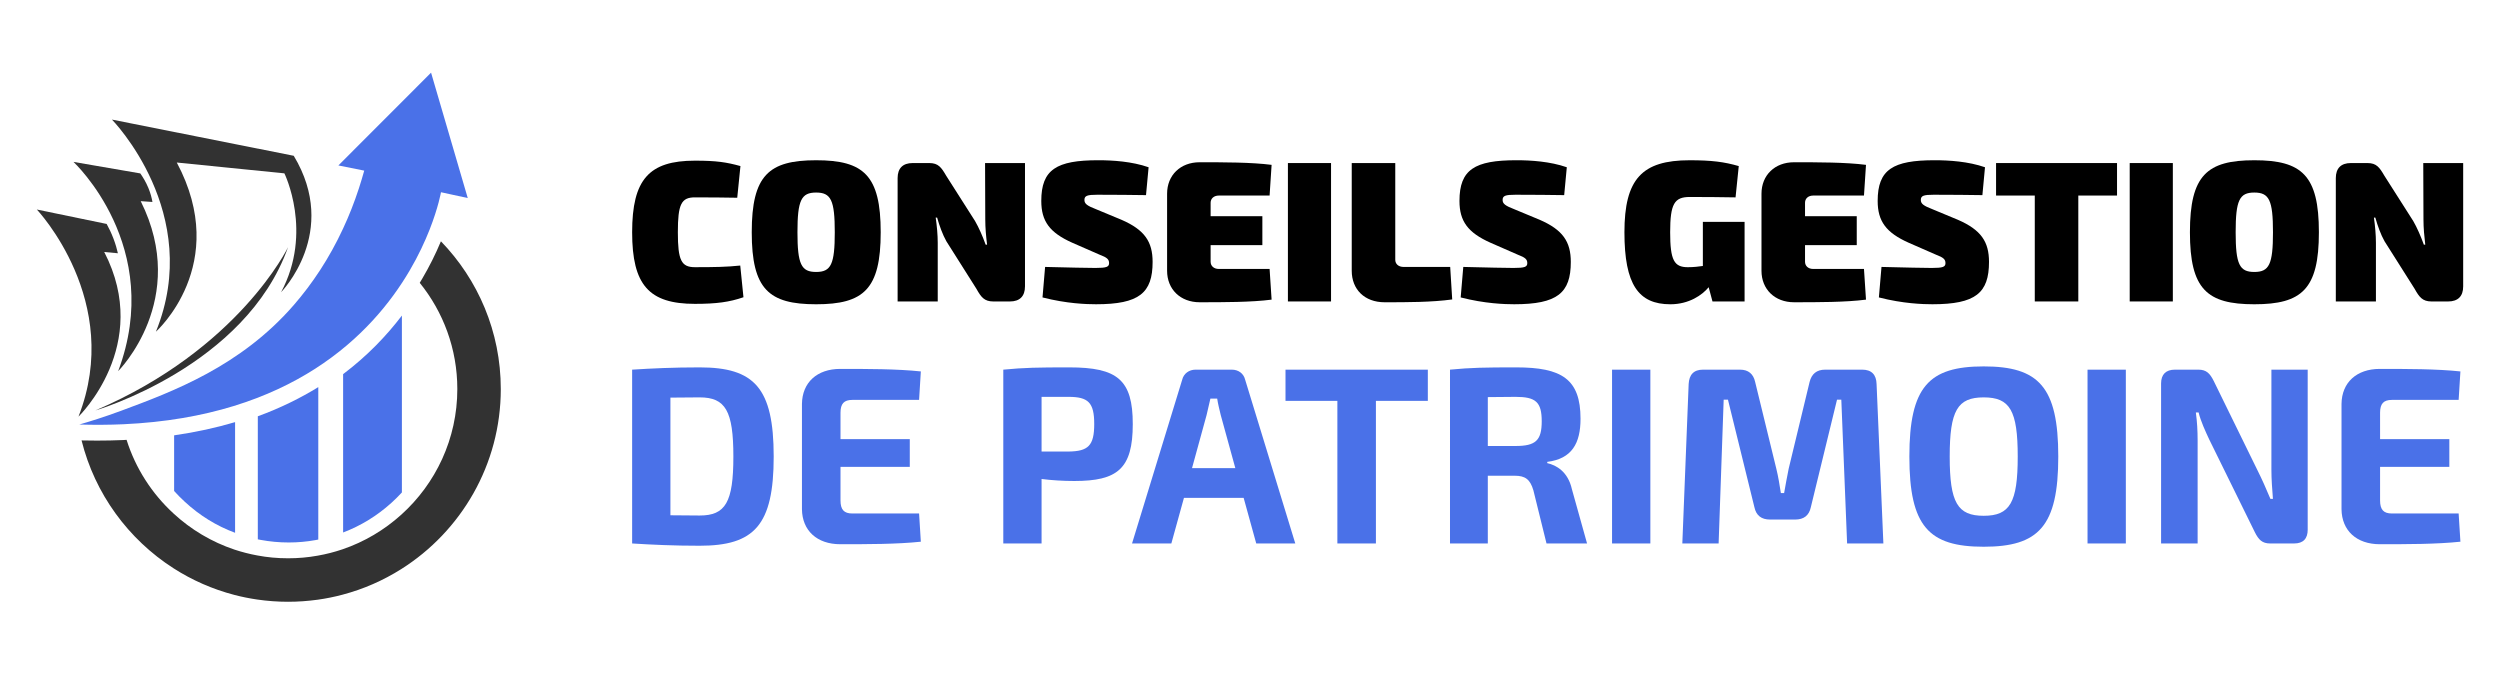 <?xml version="1.0" encoding="utf-8"?>
<!-- Generator: Adobe Illustrator 16.0.0, SVG Export Plug-In . SVG Version: 6.00 Build 0)  -->
<!DOCTYPE svg PUBLIC "-//W3C//DTD SVG 1.1//EN" "http://www.w3.org/Graphics/SVG/1.1/DTD/svg11.dtd">
<svg version="1.1" id="Calque_1" xmlns="http://www.w3.org/2000/svg" xmlns:xlink="http://www.w3.org/1999/xlink" x="0px" y="0px"
	 width="230.75px" height="62.25px" viewBox="0 0 230.75 62.25" enable-background="new 0 0 230.75 62.25" xml:space="preserve">
<g>
	<g>
		<path fill="#323232" d="M8.801,37.885c0,0,13.873-4.035,17.786-15.071C26.587,22.813,22.051,32.23,8.801,37.885z"/>
		<g>
			<path fill="#323232" d="M40.697,22.272c-0.493,1.184-1.07,2.335-1.715,3.432c-0.08,0.137-0.16,0.268-0.24,0.401
				c2.169,2.68,3.469,6.091,3.469,9.802c0,4.601-2,8.743-5.174,11.6c-1.558,1.407-3.4,2.506-5.425,3.195
				c-0.742,0.252-1.507,0.449-2.291,0.586c-0.887,0.161-1.804,0.242-2.734,0.242c-0.975,0-1.927-0.087-2.85-0.264
				c-0.714-0.131-1.416-0.313-2.098-0.538c-2.112-0.709-4.025-1.854-5.626-3.336c-1.985-1.824-3.5-4.158-4.329-6.794
				c-0.105,0.009-0.21,0.016-0.316,0.019c-0.796,0.034-1.609,0.051-2.424,0.051c-0.467,0-0.941-0.004-1.416-0.017
				c1.227,4.929,4.32,9.128,8.484,11.799c1.71,1.097,3.607,1.937,5.626,2.463c0.685,0.178,1.386,0.32,2.098,0.424
				c0.931,0.136,1.883,0.207,2.85,0.207c0.927,0,1.839-0.067,2.734-0.19c0.78-0.108,1.542-0.263,2.291-0.463
				c1.94-0.511,3.764-1.316,5.425-2.364c5.513-3.48,9.187-9.629,9.187-16.619C46.223,30.613,44.118,25.805,40.697,22.272z"/>
		</g>
		<g>
			<path fill="#323232" d="M7.244,38.455c0,0,6.828-6.596,2.377-15.196c0.421,0.04,0.84,0.078,1.26,0.117
				c-0.09-0.4-0.218-0.853-0.404-1.341c-0.195-0.519-0.417-0.975-0.633-1.365c-2.149-0.443-4.297-0.888-6.445-1.332
				C3.399,19.338,11.418,27.801,7.244,38.455z"/>
			<path fill="#323232" d="M10.907,34.255c0,0,6.621-6.601,2.081-15.688c0.36,0.024,0.722,0.05,1.083,0.075
				c-0.062-0.358-0.172-0.797-0.373-1.285c-0.229-0.554-0.505-1.006-0.749-1.351c-2.057-0.354-4.113-0.709-6.169-1.063
				C6.779,14.943,15.227,22.774,10.907,34.255z"/>
			<path fill="#323232" d="M14.39,30.617c0,0,6.955-6.192,1.927-15.616L26.249,16c0,0,2.668,5.414-0.305,10.97
				c0,0,5.431-5.529,1.168-12.591l-16.78-3.342C10.332,11.037,18.837,19.687,14.39,30.617z"/>
		</g>
	</g>
	<path fill="#4A71E8" d="M21.698,38.962v10.215c-1.723-0.638-3.277-1.602-4.638-2.861c-0.347-0.315-0.675-0.652-0.989-0.997v-5.138
		C18.097,39.891,19.968,39.476,21.698,38.962z"/>
	<path fill="#4A71E8" d="M29.378,35.73v14.07c-0.084,0.018-0.172,0.035-0.259,0.051c-0.799,0.146-1.631,0.22-2.473,0.22
		c-0.88,0-1.749-0.082-2.587-0.238c-0.087-0.015-0.175-0.032-0.263-0.051V38.423C25.879,37.662,27.729,36.745,29.378,35.73z"/>
	<path fill="#4A71E8" d="M37.095,29.127v16.325c-0.311,0.34-0.635,0.659-0.979,0.971c-1.317,1.188-2.81,2.104-4.447,2.726V34.533
		C33.907,32.846,35.683,30.981,37.095,29.127z"/>
	<path fill="#4A71E8" d="M7.316,39.184c1.419,0.043,2.776,0.032,4.079-0.026c15.484-0.704,22.936-8.253,26.419-14.192
		c0.814-1.383,1.408-2.68,1.842-3.78c0.81-2.062,1.047-3.443,1.047-3.443l2.47,0.536L39.787,6.706l-8.555,8.564l2.387,0.478
		c-0.154,0.552-0.315,1.087-0.485,1.613c-0.431,1.325-0.923,2.568-1.468,3.734c-1.273,2.747-2.827,5.074-4.537,7.047
		c-4.918,5.671-11.174,8.001-15.946,9.771C9.583,38.505,8.232,38.921,7.316,39.184z"/>
	<g>
		<g>
			<path d="M68.343,15.328l-0.296,2.924c-1.297-0.018-2.148-0.035-3.907-0.035c-1.258,0-1.574,0.628-1.574,3.221
				c0,2.59,0.316,3.223,1.574,3.223c1.852,0,2.944-0.021,4.185-0.151l0.296,2.925c-1.296,0.446-2.481,0.611-4.48,0.611
				c-4.24,0-5.794-1.738-5.794-6.607c0-4.87,1.554-6.61,5.794-6.61C66.139,14.827,67.065,14.976,68.343,15.328z"/>
			<path d="M81.289,21.438c0,5.258-1.573,6.646-5.961,6.646c-4.369,0-5.942-1.389-5.942-6.646c0-5.259,1.573-6.647,5.942-6.647
				C79.716,14.79,81.289,16.179,81.289,21.438z M73.605,21.438c0,2.963,0.353,3.664,1.723,3.664s1.722-0.701,1.722-3.664
				s-0.352-3.666-1.722-3.666S73.605,18.475,73.605,21.438z"/>
			<path d="M94.606,26.437c0,0.904-0.481,1.388-1.391,1.388h-1.534c-0.833,0-1.132-0.406-1.556-1.167L87.35,22.27
				c-0.352-0.629-0.63-1.406-0.853-2.184h-0.132c0.112,0.777,0.188,1.592,0.188,2.332v5.406H82.85V16.438
				c0-0.907,0.481-1.388,1.39-1.388h1.536c0.833,0,1.111,0.406,1.555,1.166l2.666,4.186c0.352,0.61,0.686,1.368,0.98,2.183h0.131
				c-0.094-0.776-0.167-1.536-0.167-2.313l-0.019-5.222h3.685V26.437z"/>
			<path d="M106.016,15.438l-0.239,2.573c-1.111-0.018-2.906-0.036-4.499-0.036c-0.926,0-1.185,0.092-1.185,0.48
				c0,0.351,0.239,0.537,1.109,0.871l2.315,0.962c2.128,0.926,2.869,2.019,2.869,3.888c0,2.868-1.241,3.907-5.221,3.907
				c-0.87,0-2.722-0.057-4.941-0.63l0.239-2.815c2.202,0.056,3.961,0.094,4.646,0.094c1.019,0,1.259-0.094,1.259-0.444
				c0-0.353-0.185-0.519-0.87-0.778l-2.537-1.11c-2.073-0.926-2.85-1.98-2.85-3.852c0-2.905,1.406-3.758,5.257-3.758
				C102.703,14.79,104.48,14.901,106.016,15.438z"/>
			<path d="M117.369,27.656c-1.851,0.242-4.442,0.242-6.646,0.242c-1.761,0-3-1.186-3-2.907v-7.109c0-1.721,1.239-2.906,3-2.906
				c2.203,0,4.795,0,6.646,0.24l-0.185,2.833h-4.684c-0.463,0-0.76,0.278-0.76,0.666v1.241h4.776v2.667h-4.776v1.534
				c0,0.39,0.297,0.667,0.76,0.667h4.684L117.369,27.656z"/>
			<path d="M118.874,27.824V15.05h3.981v12.774H118.874z"/>
			<path d="M128.782,23.973c0,0.389,0.295,0.666,0.777,0.666h4.294l0.186,3c-1.906,0.26-4.146,0.26-6.238,0.26
				c-1.852,0-3.036-1.186-3.036-2.907V15.05h4.018V23.973z"/>
			<path d="M144.616,15.438l-0.242,2.573c-1.109-0.018-2.906-0.036-4.496-0.036c-0.928,0-1.187,0.092-1.187,0.48
				c0,0.351,0.242,0.537,1.11,0.871l2.315,0.962c2.13,0.926,2.869,2.019,2.869,3.888c0,2.868-1.241,3.907-5.223,3.907
				c-0.869,0-2.72-0.057-4.941-0.63l0.239-2.815c2.203,0.056,3.964,0.094,4.648,0.094c1.018,0,1.26-0.094,1.26-0.444
				c0-0.353-0.188-0.519-0.871-0.778l-2.536-1.11c-2.072-0.926-2.853-1.98-2.853-3.852c0-2.905,1.407-3.758,5.26-3.758
				C141.301,14.79,143.078,14.901,144.616,15.438z"/>
			<path d="M161.024,27.824h-2.962l-0.352-1.314c-0.593,0.723-1.813,1.574-3.535,1.574c-2.944,0-4.24-1.816-4.24-6.646
				c0-4.906,1.611-6.647,6.018-6.647c2.037,0,3.185,0.148,4.535,0.538l-0.296,2.889c-1.408-0.02-2.5-0.038-4.223-0.038
				c-1.426,0-1.813,0.628-1.813,3.259c0,2.59,0.37,3.223,1.63,3.223c0.535,0,1.018-0.058,1.388-0.113v-4.072h3.851V27.824z"/>
			<path d="M172.231,27.656c-1.851,0.242-4.442,0.242-6.646,0.242c-1.76,0-3-1.186-3-2.907v-7.109c0-1.721,1.24-2.906,3-2.906
				c2.203,0,4.795,0,6.646,0.24l-0.186,2.833h-4.683c-0.464,0-0.758,0.278-0.758,0.666v1.241h4.774v2.667h-4.774v1.534
				c0,0.39,0.294,0.667,0.758,0.667h4.683L172.231,27.656z"/>
			<path d="M183.215,15.438l-0.24,2.573c-1.11-0.018-2.905-0.036-4.498-0.036c-0.926,0-1.185,0.092-1.185,0.48
				c0,0.351,0.239,0.537,1.11,0.871l2.314,0.962c2.129,0.926,2.869,2.019,2.869,3.888c0,2.868-1.241,3.907-5.222,3.907
				c-0.869,0-2.721-0.057-4.942-0.63l0.241-2.815c2.203,0.056,3.961,0.094,4.646,0.094c1.019,0,1.259-0.094,1.259-0.444
				c0-0.353-0.187-0.519-0.87-0.778l-2.538-1.11c-2.071-0.926-2.85-1.98-2.85-3.852c0-2.905,1.408-3.758,5.258-3.758
				C179.902,14.79,181.68,14.901,183.215,15.438z"/>
			<path d="M191.828,18.049v9.775h-4.018v-9.775h-3.573V15.05h11.165v2.999H191.828z"/>
			<path d="M196.572,27.824V15.05h3.981v12.774H196.572z"/>
			<path d="M214.034,21.438c0,5.258-1.573,6.646-5.961,6.646c-4.37,0-5.943-1.389-5.943-6.646c0-5.259,1.573-6.647,5.943-6.647
				C212.461,14.79,214.034,16.179,214.034,21.438z M206.351,21.438c0,2.963,0.352,3.664,1.723,3.664c1.37,0,1.722-0.701,1.722-3.664
				s-0.352-3.666-1.722-3.666C206.702,17.771,206.351,18.475,206.351,21.438z"/>
			<path d="M227.351,26.437c0,0.904-0.48,1.388-1.388,1.388h-1.536c-0.834,0-1.131-0.406-1.556-1.167l-2.777-4.388
				c-0.354-0.629-0.63-1.406-0.852-2.184h-0.129c0.111,0.777,0.185,1.592,0.185,2.332v5.406h-3.702V16.438
				c0-0.907,0.48-1.388,1.387-1.388h1.537c0.834,0,1.111,0.406,1.556,1.166l2.666,4.186c0.352,0.61,0.684,1.368,0.98,2.183h0.13
				c-0.092-0.776-0.166-1.536-0.166-2.313l-0.019-5.222h3.684V26.437z"/>
		</g>
		<g>
			<path fill="#4A71E8" d="M71.412,42.14c0,6.348-1.79,8.232-6.836,8.232c-2.418,0-4.394-0.094-6.23-0.21V34.119
				c1.836-0.116,3.789-0.21,6.23-0.21C69.622,33.909,71.412,35.793,71.412,42.14z M67.69,42.14c0-4.206-0.72-5.462-3.114-5.462
				c-1.022,0-1.883,0.022-2.697,0.022v10.86c0.814,0,1.721,0.022,2.697,0.022C66.971,47.583,67.69,46.351,67.69,42.14z"/>
			<path fill="#4A71E8" d="M84.993,49.999c-2.185,0.233-4.95,0.233-7.438,0.233c-2.14,0-3.512-1.254-3.535-3.232v-9.72
				c0.023-1.976,1.396-3.23,3.535-3.23c2.488,0,5.254,0,7.438,0.233l-0.162,2.628h-6.16c-0.767,0-1.093,0.347-1.093,1.184v2.44
				h6.395v2.56h-6.395v3.092c0,0.862,0.326,1.209,1.093,1.209h6.16L84.993,49.999z"/>
			<path fill="#4A71E8" d="M104.555,39.141c0,4.141-1.418,5.255-5.396,5.255c-1.046,0-2.092-0.067-3.022-0.185v5.951h-3.533V34.119
				c1.929-0.187,3.208-0.21,6.091-0.21C103.137,33.909,104.555,35.049,104.555,39.141z M98.625,41.677
				c1.813-0.023,2.372-0.534,2.372-2.536c0-1.998-0.559-2.511-2.372-2.511h-2.488v5.047H98.625z"/>
			<path fill="#4A71E8" d="M109.278,45.954l-1.163,4.208h-3.628l4.629-15.113c0.139-0.58,0.649-0.93,1.231-0.93h3.35
				c0.604,0,1.092,0.35,1.231,0.93l4.627,15.113h-3.604l-1.162-4.208H109.278z M112.673,38.306
				c-0.116-0.491-0.255-1.025-0.326-1.513h-0.628l-0.35,1.513l-1.346,4.904h3.998L112.673,38.306z"/>
			<path fill="#4A71E8" d="M126.997,37.001v13.161h-3.557V37.001h-4.788v-2.882h13.137v2.882H126.997z"/>
			<path fill="#4A71E8" d="M142.743,50.162l-1.211-4.904c-0.3-1.024-0.764-1.348-1.719-1.348h-2.488v6.252h-3.49V34.119
				c1.932-0.187,3.232-0.21,6.119-0.21c4.187,0,5.929,1.072,5.929,4.744c0,2.256-0.793,3.695-3.07,3.976v0.117
				c0.814,0.185,1.909,0.765,2.277,2.417l1.396,4.999H142.743z M139.883,41.165c1.861,0,2.418-0.513,2.418-2.278
				c0-1.791-0.557-2.257-2.418-2.257l-2.558,0.023v4.512H139.883z"/>
			<path fill="#4A71E8" d="M148.792,50.162V34.119h3.536v16.043H148.792z"/>
			<path fill="#4A71E8" d="M171.884,34.119c0.86,0,1.302,0.467,1.324,1.327l0.628,14.716h-3.348l-0.535-13.274h-0.395l-2.418,9.927
				c-0.164,0.769-0.652,1.139-1.444,1.139h-2.323c-0.79,0-1.279-0.37-1.441-1.139l-2.442-9.927h-0.394l-0.467,13.274h-3.35
				l0.584-14.716c0.046-0.86,0.465-1.327,1.326-1.327h3.418c0.765,0,1.232,0.394,1.394,1.139l1.953,8.002
				c0.188,0.763,0.303,1.508,0.42,2.253h0.3c0.142-0.745,0.256-1.49,0.421-2.253l1.93-8.002c0.186-0.745,0.651-1.139,1.439-1.139
				H171.884z"/>
			<path fill="#4A71E8" d="M189.979,42.14c0,6.442-1.814,8.324-6.884,8.324c-5.068,0-6.86-1.882-6.86-8.324
				c0-6.439,1.792-8.321,6.86-8.321C188.164,33.818,189.979,35.7,189.979,42.14z M179.958,42.14c0,4.258,0.72,5.467,3.137,5.467
				c2.42,0,3.141-1.209,3.141-5.467c0-4.256-0.721-5.462-3.141-5.462C180.678,36.678,179.958,37.884,179.958,42.14z"/>
			<path fill="#4A71E8" d="M192.679,50.162V34.119h3.536v16.043H192.679z"/>
			<path fill="#4A71E8" d="M213.002,48.884c0,0.837-0.418,1.278-1.256,1.278h-2.209c-0.743,0-1.07-0.349-1.418-1.046l-4.209-8.557
				c-0.325-0.696-0.791-1.696-0.977-2.486h-0.256c0.117,0.834,0.164,1.718,0.164,2.556v9.533h-3.373V35.397
				c0-0.835,0.441-1.278,1.278-1.278h2.165c0.743,0,1.067,0.35,1.417,1.047l4.067,8.302c0.35,0.695,0.791,1.674,1.164,2.579h0.233
				c-0.07-0.905-0.141-1.791-0.141-2.695v-9.232h3.349V48.884z"/>
			<path fill="#4A71E8" d="M227.096,49.999c-2.185,0.233-4.952,0.233-7.44,0.233c-2.14,0-3.512-1.254-3.534-3.232v-9.72
				c0.022-1.976,1.395-3.23,3.534-3.23c2.488,0,5.256,0,7.44,0.233l-0.163,2.628h-6.16c-0.767,0-1.092,0.347-1.092,1.184v2.44h6.392
				v2.56h-6.392v3.092c0,0.862,0.325,1.209,1.092,1.209h6.16L227.096,49.999z"/>
		</g>
	</g>
</g>
</svg>
